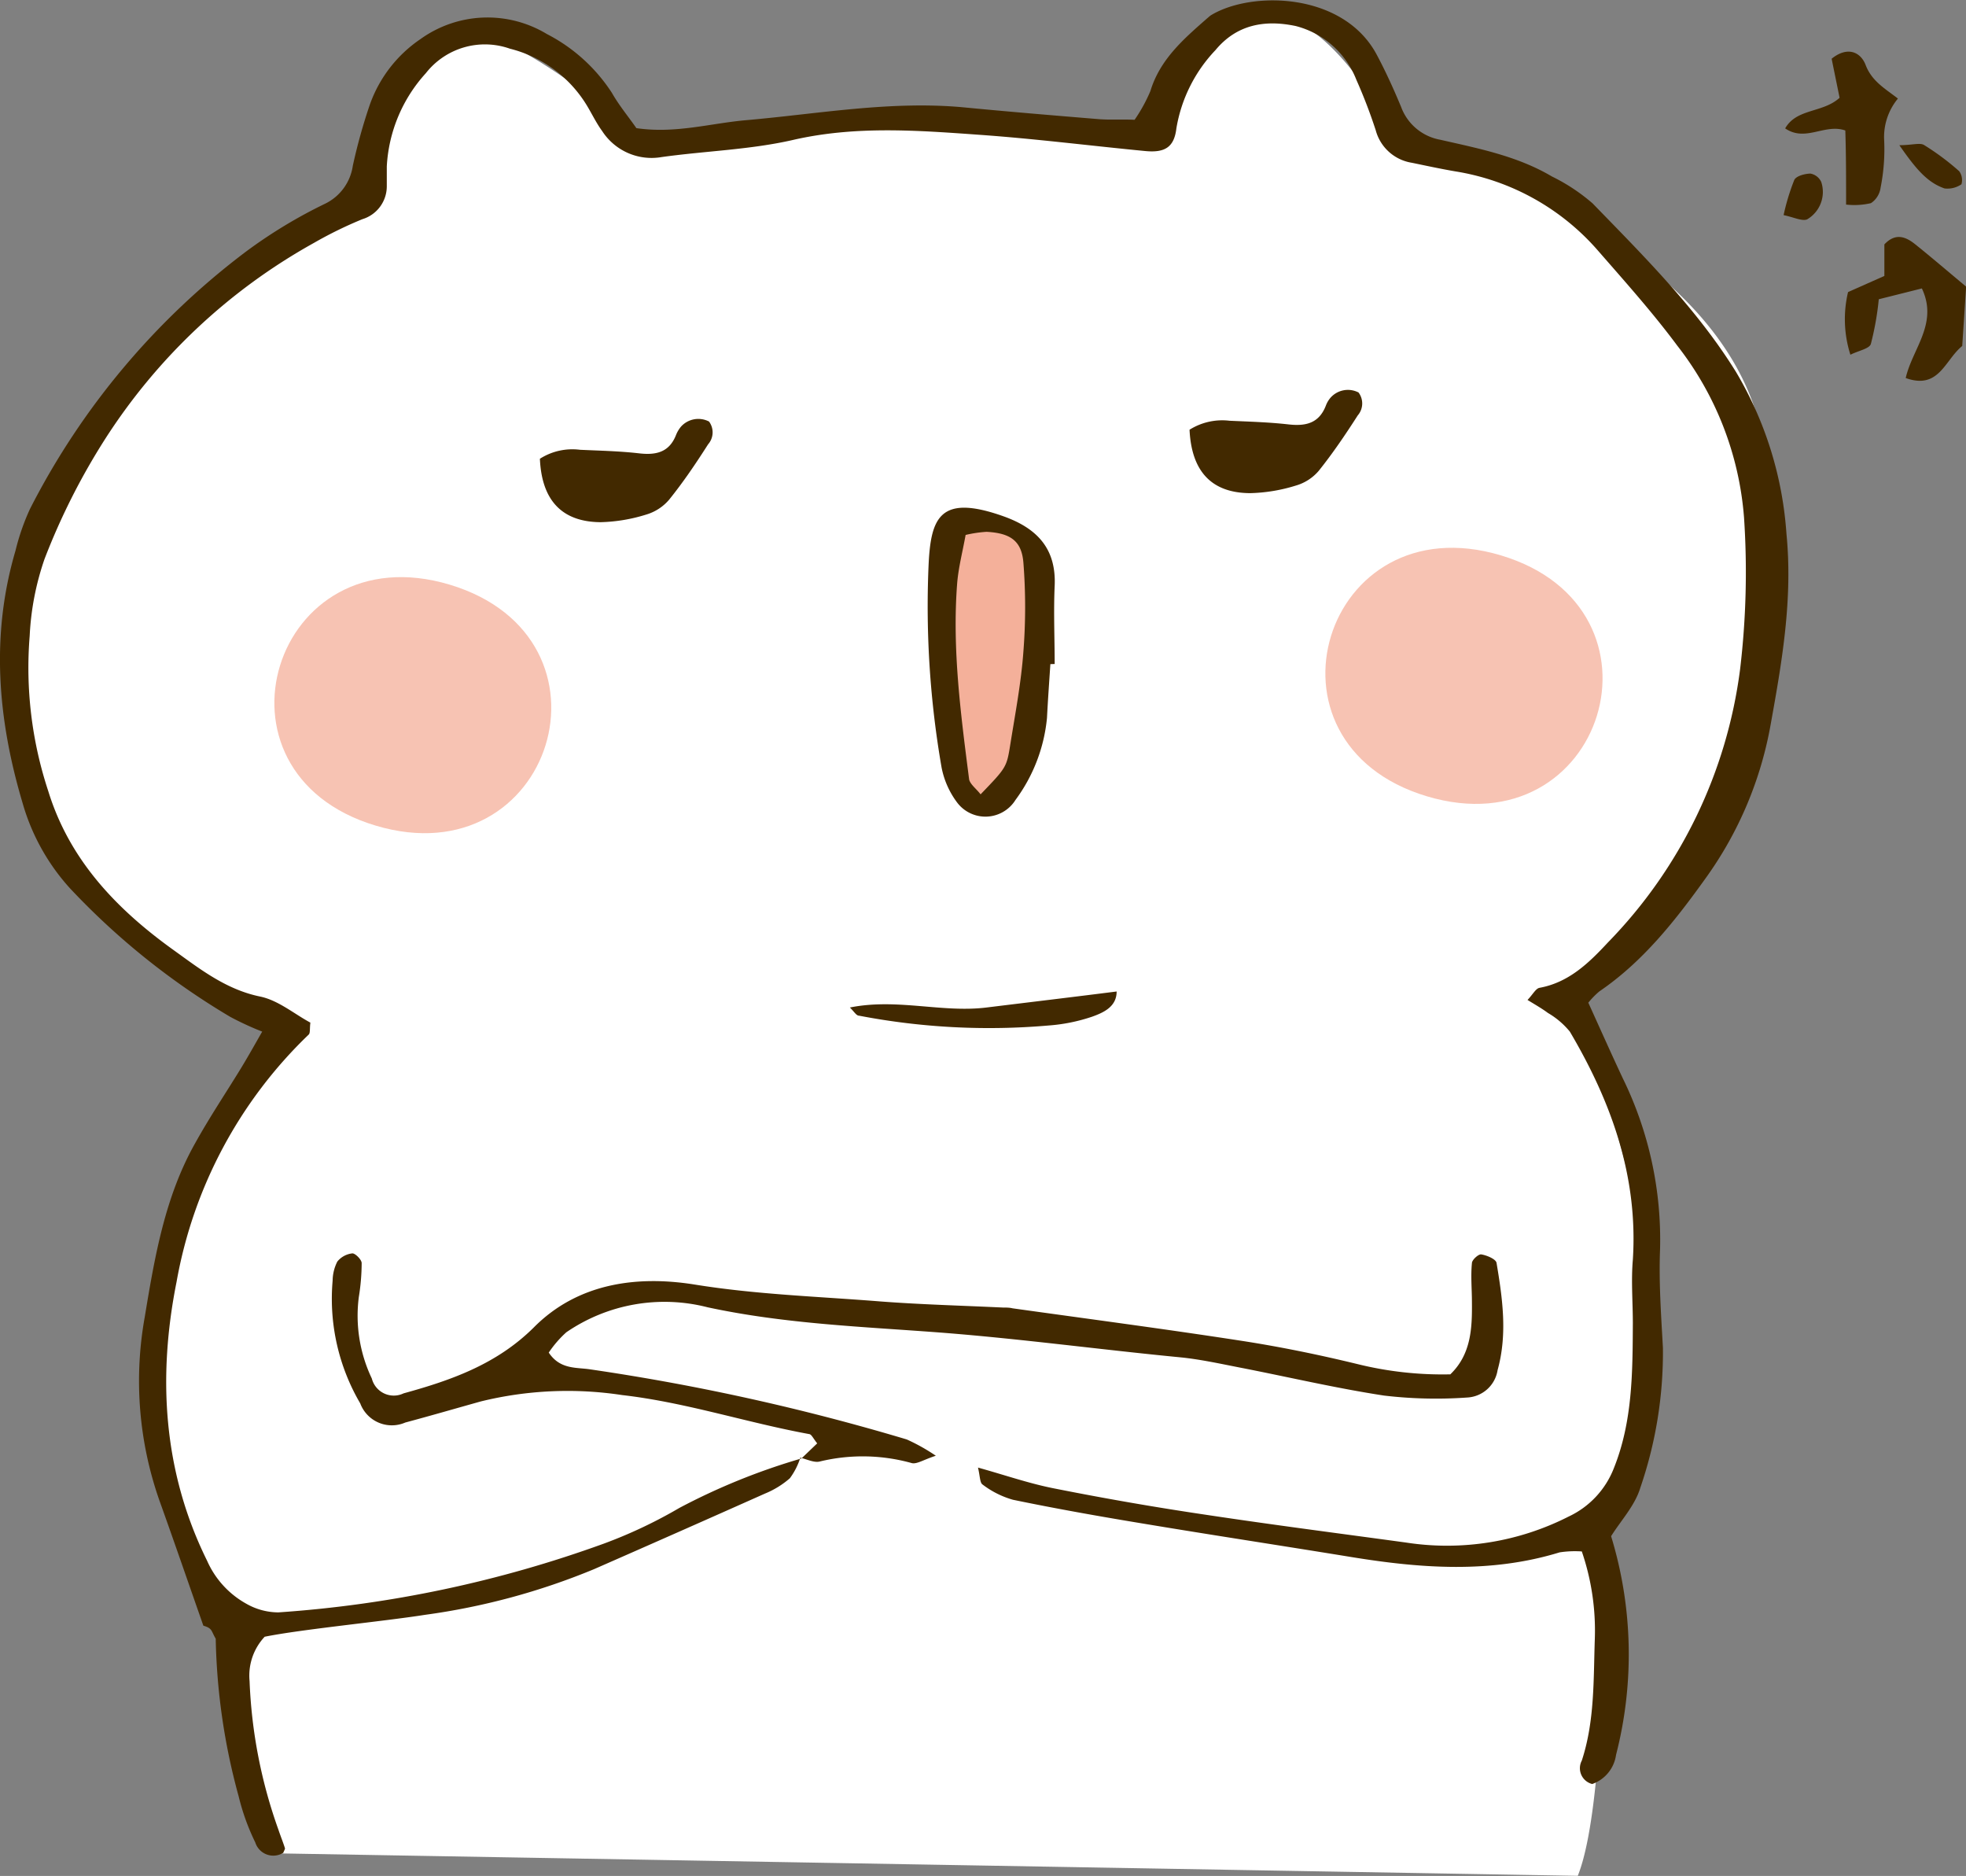 <svg xmlns="http://www.w3.org/2000/svg" viewBox="0 0 151.01 144.06"><rect x="0" y="0" width="151.01" height="144.06" fill="#808080" stroke="none"/><defs><style>.cls-1{fill:#fff;}.cls-2{fill:#f7c3b3;}.cls-3{fill:#f4b09a;}.cls-4{fill:#422900;}</style></defs><title>chara-10</title><g id="レイヤー_2" data-name="レイヤー 2"><g id="レイヤー_1-2" data-name="レイヤー 1"><path class="cls-1" d="M21,142.32l-3.51-17s.13.36-1-2-6.49-13-3.6-24.69A60.24,60.24,0,0,1,21,79.65S7.94,71.37,5.12,65.4.17,48.67,3.84,40.25,16.57,22.17,19.67,20,27,15.05,27,15.05s3.47-12.88,7.92-12.9S48,9.54,48,9.54l1.38,1.29S66,9.09,71.84,9.46,88,9.84,88,9.84,92.44.38,97.76,1.09s9.63,10,9.63,10,25.41,6.56,28.06,23-3.8,33-6.55,35.21-8.09,7.37-8.09,7.37,6.38,16.6,6.06,26-3.68,13.76-3.68,13.76.47,21.48-2,27.62Z"/><path class="cls-2" d="M34.55,44.9C21,40.83,15.24,59.32,28.85,63.4S48.16,49,34.55,44.9Z"/><path class="cls-2" d="M115.29,42.65c-13.6-4.08-19.31,14.42-5.69,18.5S128.91,46.73,115.29,42.65Z"/><path class="cls-3" d="M74.74,40.19s-1.28-.26-1.6,2.85-.21,18.71,1.73,18.78,4-1.8,4.56-4.58S83.16,39.4,74.74,40.19Z"/><path class="cls-4" d="M61.48,111.92a5.35,5.35,0,0,1-.81,1.6,6.85,6.85,0,0,1-1.92,1.18q-6.55,2.92-13.12,5.8a52.3,52.3,0,0,1-13,3.51c-3.09.49-9.49,1.11-12.3,1.68a4.36,4.36,0,0,0-1.16,3.4,38.12,38.12,0,0,0,2.22,11.43c.16.48.35.94.5,1.42,0,.08-.08.2-.13.34a1.45,1.45,0,0,1-2.15-.79,17.31,17.31,0,0,1-1.28-3.55,49,49,0,0,1-1.76-12.1c-.37-.62-.24-.79-.95-1-1.14-3.25-2.23-6.42-3.36-9.57a27.68,27.68,0,0,1-1.14-14.14c.76-4.59,1.54-9.21,3.87-13.34,1.11-2,2.36-3.86,3.54-5.79.51-.84,1-1.71,1.61-2.78a23.1,23.1,0,0,1-2.45-1.13A56,56,0,0,1,5.37,68.21a16.42,16.42,0,0,1-3.64-6.56C-.17,55.26-.73,48.8,1.19,42.29a17.55,17.55,0,0,1,1.11-3.2A57.31,57.31,0,0,1,18.91,19.31,37.82,37.82,0,0,1,25,15.63a3.85,3.85,0,0,0,2.1-2.9A42.47,42.47,0,0,1,28.42,8,10.18,10.18,0,0,1,32.3,3,8.82,8.82,0,0,1,42,2.61a13.09,13.09,0,0,1,5,4.52c.57,1,1.28,1.84,1.88,2.71,3,.44,5.68-.37,8.42-.61,5.51-.48,11-1.49,16.57-1,3.51.34,7,.63,10.53.92.87.07,1.75,0,2.75.05A12.4,12.4,0,0,0,88.36,7c.74-2.44,2.55-4,4.35-5.58.1-.08.19-.17.29-.24,3.08-1.89,10.11-1.8,12.71,2.95.71,1.32,1.33,2.69,1.91,4.08a3.94,3.94,0,0,0,3,2.52c2.94.67,5.93,1.25,8.58,2.82a14.41,14.41,0,0,1,3.13,2.07c3.94,4.06,8,8.09,11,12.92A28.05,28.05,0,0,1,137.22,41c.49,5-.34,9.8-1.21,14.61a28.78,28.78,0,0,1-4.94,11.75c-2.34,3.27-4.83,6.46-8.22,8.77A6.2,6.2,0,0,0,122,77c.88,1.94,1.74,3.87,2.64,5.79a28.2,28.2,0,0,1,2.87,13.16c-.1,2.51.08,5,.22,7.55A31.93,31.93,0,0,1,126,114.23c-.41,1.39-1.52,2.56-2.25,3.74a31,31,0,0,1,.38,16.79A2.78,2.78,0,0,1,122.3,137a1.25,1.25,0,0,1-.8-1.8c1-3.05.89-6.23,1-9.37a18.74,18.74,0,0,0-1-6.69,7.75,7.75,0,0,0-1.7.07c-5.32,1.63-10.67,1.23-16,.36s-10.66-1.68-16-2.57c-3.33-.55-6.67-1.14-10-1.83A7,7,0,0,1,75.47,114c-.21-.14-.19-.63-.35-1.3,2.16.6,4,1.25,6,1.63,3.83.76,7.69,1.43,11.55,2,5.1.77,10.23,1.43,15.35,2.13a20.6,20.6,0,0,0,12.47-2,6.83,6.83,0,0,0,3.47-3.71c1.44-3.58,1.44-7.36,1.46-11.13,0-1.63-.14-3.26,0-4.88.41-6.41-1.65-12.12-4.84-17.52a6.21,6.21,0,0,0-1.68-1.43c-.47-.35-1-.65-1.57-1,.41-.43.63-.87.91-.93,2.26-.41,3.8-1.91,5.26-3.48a36.72,36.72,0,0,0,10.16-21,63,63,0,0,0,.3-11.64,24.47,24.47,0,0,0-5.13-13.2c-1.87-2.52-4-4.9-6.05-7.25a18.36,18.36,0,0,0-11-6.13c-1.11-.19-2.22-.43-3.33-.66A3.42,3.42,0,0,1,105.67,10a40.33,40.33,0,0,0-1.49-3.88A6.82,6.82,0,0,0,99.53,2C97.17,1.5,95,1.87,93.36,3.85a11.43,11.43,0,0,0-3,6c-.17,1.47-.9,1.89-2.38,1.75-4.26-.41-8.51-.95-12.77-1.25-4.76-.34-9.5-.7-14.27.39-3.3.76-6.74.85-10.11,1.32a4.52,4.52,0,0,1-4.58-2c-.44-.6-.77-1.29-1.16-1.94a9.65,9.65,0,0,0-5.92-4.38,5.76,5.76,0,0,0-6.46,1.88,11.54,11.54,0,0,0-3,7.16c0,.5,0,1,0,1.51a2.64,2.64,0,0,1-1.87,2.54,31.19,31.19,0,0,0-3.72,1.82A45,45,0,0,0,8,33.83a51.35,51.35,0,0,0-4.58,9.1,21.07,21.07,0,0,0-1.14,5.9A30.17,30.17,0,0,0,3.71,60.76C5.35,66.08,9,69.86,13.39,73c2,1.44,4,3,6.6,3.53,1.39.29,2.62,1.34,3.85,2-.06.46,0,.8-.13.92a34.7,34.7,0,0,0-10.15,19c-1.45,7.26-1.05,14.54,2.35,21.41a7,7,0,0,0,3,3.29,5,5,0,0,0,2.47.67,91.48,91.48,0,0,0,25-5.28,36.52,36.52,0,0,0,5.8-2.74A49.54,49.54,0,0,1,61.56,112Z"/><path class="cls-4" d="M61.56,112l1.21-1.16c-.3-.37-.43-.68-.6-.71-4.82-.88-9.49-2.44-14.39-3a27.91,27.91,0,0,0-10.85.49c-1.93.54-3.86,1.1-5.8,1.62a2.59,2.59,0,0,1-3.46-1.47,15.88,15.88,0,0,1-2.12-9.43,3.31,3.31,0,0,1,.36-1.46,1.72,1.72,0,0,1,1.16-.63c.22,0,.7.47.71.74a16.54,16.54,0,0,1-.22,2.62,11.2,11.2,0,0,0,1,6.25A1.74,1.74,0,0,0,31,107c3.63-1,7.14-2.22,10-5.06,3.38-3.41,7.92-4,12.33-3.3,4.75.77,9.51.92,14.27,1.3,3.14.24,6.29.32,9.43.47.25,0,.51,0,.75.06,5.86.82,11.72,1.59,17.55,2.49,3,.46,6,1.08,8.89,1.78a27.19,27.19,0,0,0,7.18.8C113,104,113.08,102,113.06,100c0-1-.1-2,0-3,0-.25.51-.71.72-.67.43.07,1.12.36,1.17.65.46,2.74.85,5.47.08,8.24a2.49,2.49,0,0,1-2.34,2.1,34,34,0,0,1-6.38-.15c-3.73-.57-7.41-1.44-11.12-2.16-1.48-.29-3-.62-4.46-.77-6.13-.59-12.23-1.42-18.38-1.9-6-.46-12-.66-18-1.95a13.33,13.33,0,0,0-10.85,1.92,8.36,8.36,0,0,0-1.35,1.56c.88,1.32,2.13,1.12,3.2,1.29a170.8,170.8,0,0,1,24.3,5.38,14.71,14.71,0,0,1,2.23,1.25c-.95.31-1.44.65-1.83.57a14,14,0,0,0-7.07-.13c-.43.12-1-.17-1.48-.28Z"/><path class="cls-4" d="M80.68,51c-.09,1.37-.19,2.75-.26,4.13A12.6,12.6,0,0,1,78,61.43a2.72,2.72,0,0,1-4.48.2,6.55,6.55,0,0,1-1.2-2.71,72.42,72.42,0,0,1-1-15.41c.16-3.74.83-5.63,5.82-3.84,2.53.92,4,2.47,3.87,5.32-.09,2,0,4,0,6ZM75.32,61c2-2.08,2-2.07,2.29-3.88.38-2.37.83-4.73,1-7.11a43.85,43.85,0,0,0,0-6.78c-.13-1.7-1-2.29-2.83-2.39a9.52,9.52,0,0,0-1.61.24c-.23,1.28-.55,2.49-.65,3.72-.39,5.06.28,10.06.92,15.06C74.53,60.24,75,60.58,75.32,61Z"/><path class="cls-4" d="M150.72,26.57c-1.34,1.08-1.78,3.38-4.34,2.46.5-2.24,2.52-4.18,1.24-6.88l-3.31.83a22.28,22.28,0,0,1-.61,3.44c-.12.36-.92.5-1.57.82a9,9,0,0,1-.18-4.81l2.79-1.24c0-.79,0-1.63,0-2.42.84-.9,1.63-.61,2.38,0,1.25,1,2.48,2.06,3.9,3.24Z"/><path class="cls-4" d="M145.78,7.57a4.64,4.64,0,0,0-1.06,3.12,15.09,15.09,0,0,1-.27,3.72,1.7,1.7,0,0,1-.74,1.19,5.63,5.63,0,0,1-1.91.11c0-2,0-3.87-.06-5.69-1.59-.55-3.05.91-4.62-.16C138,8.31,140,8.69,141.3,7.51c-.2-1-.41-2-.61-3,1.24-1,2.24-.49,2.61.48C143.78,6.25,144.82,6.82,145.78,7.57Z"/><path class="cls-4" d="M65.28,77.37c3.62-.73,7.07.42,10.49,0s6.69-.81,10-1.23c0,1.17-1,1.62-1.9,1.94a13.5,13.5,0,0,1-3.32.67A52.87,52.87,0,0,1,66,78C65.77,78,65.64,77.72,65.28,77.37Z"/><path class="cls-4" d="M145.89,11.15c1,0,1.6-.22,1.92,0a19.39,19.39,0,0,1,2.68,2,1.17,1.17,0,0,1,.17,1,1.88,1.88,0,0,1-1.3.32C148,14,147.13,12.92,145.89,11.15Z"/><path class="cls-4" d="M137,16.52a16.84,16.84,0,0,1,.82-2.7c.15-.31.81-.48,1.24-.49a1.14,1.14,0,0,1,.83.64,2.44,2.44,0,0,1-1.09,2.88C138.4,17,137.75,16.67,137,16.52Z"/><path class="cls-4" d="M41.47,35.23c.14,3.19,1.69,4.85,4.66,4.87a12.69,12.69,0,0,0,3.49-.58,3.68,3.68,0,0,0,1.77-1.14c1.09-1.35,2.07-2.8,3-4.26a1.39,1.39,0,0,0,.07-1.75,1.79,1.79,0,0,0-2.15.39,2.37,2.37,0,0,0-.37.61c-.52,1.37-1.55,1.6-2.88,1.44-1.49-.17-3-.2-4.51-.27A4.63,4.63,0,0,0,41.47,35.23Z"/><path class="cls-4" d="M91.37,33c.15,3.2,1.69,4.86,4.66,4.87a12.76,12.76,0,0,0,3.5-.58,3.63,3.63,0,0,0,1.76-1.13c1.09-1.36,2.07-2.81,3-4.26a1.4,1.4,0,0,0,.06-1.76,1.78,1.78,0,0,0-2.15.4,2,2,0,0,0-.36.61c-.53,1.37-1.56,1.59-2.88,1.44-1.5-.17-3-.21-4.52-.28A4.72,4.72,0,0,0,91.37,33Z"/></g></g></svg>